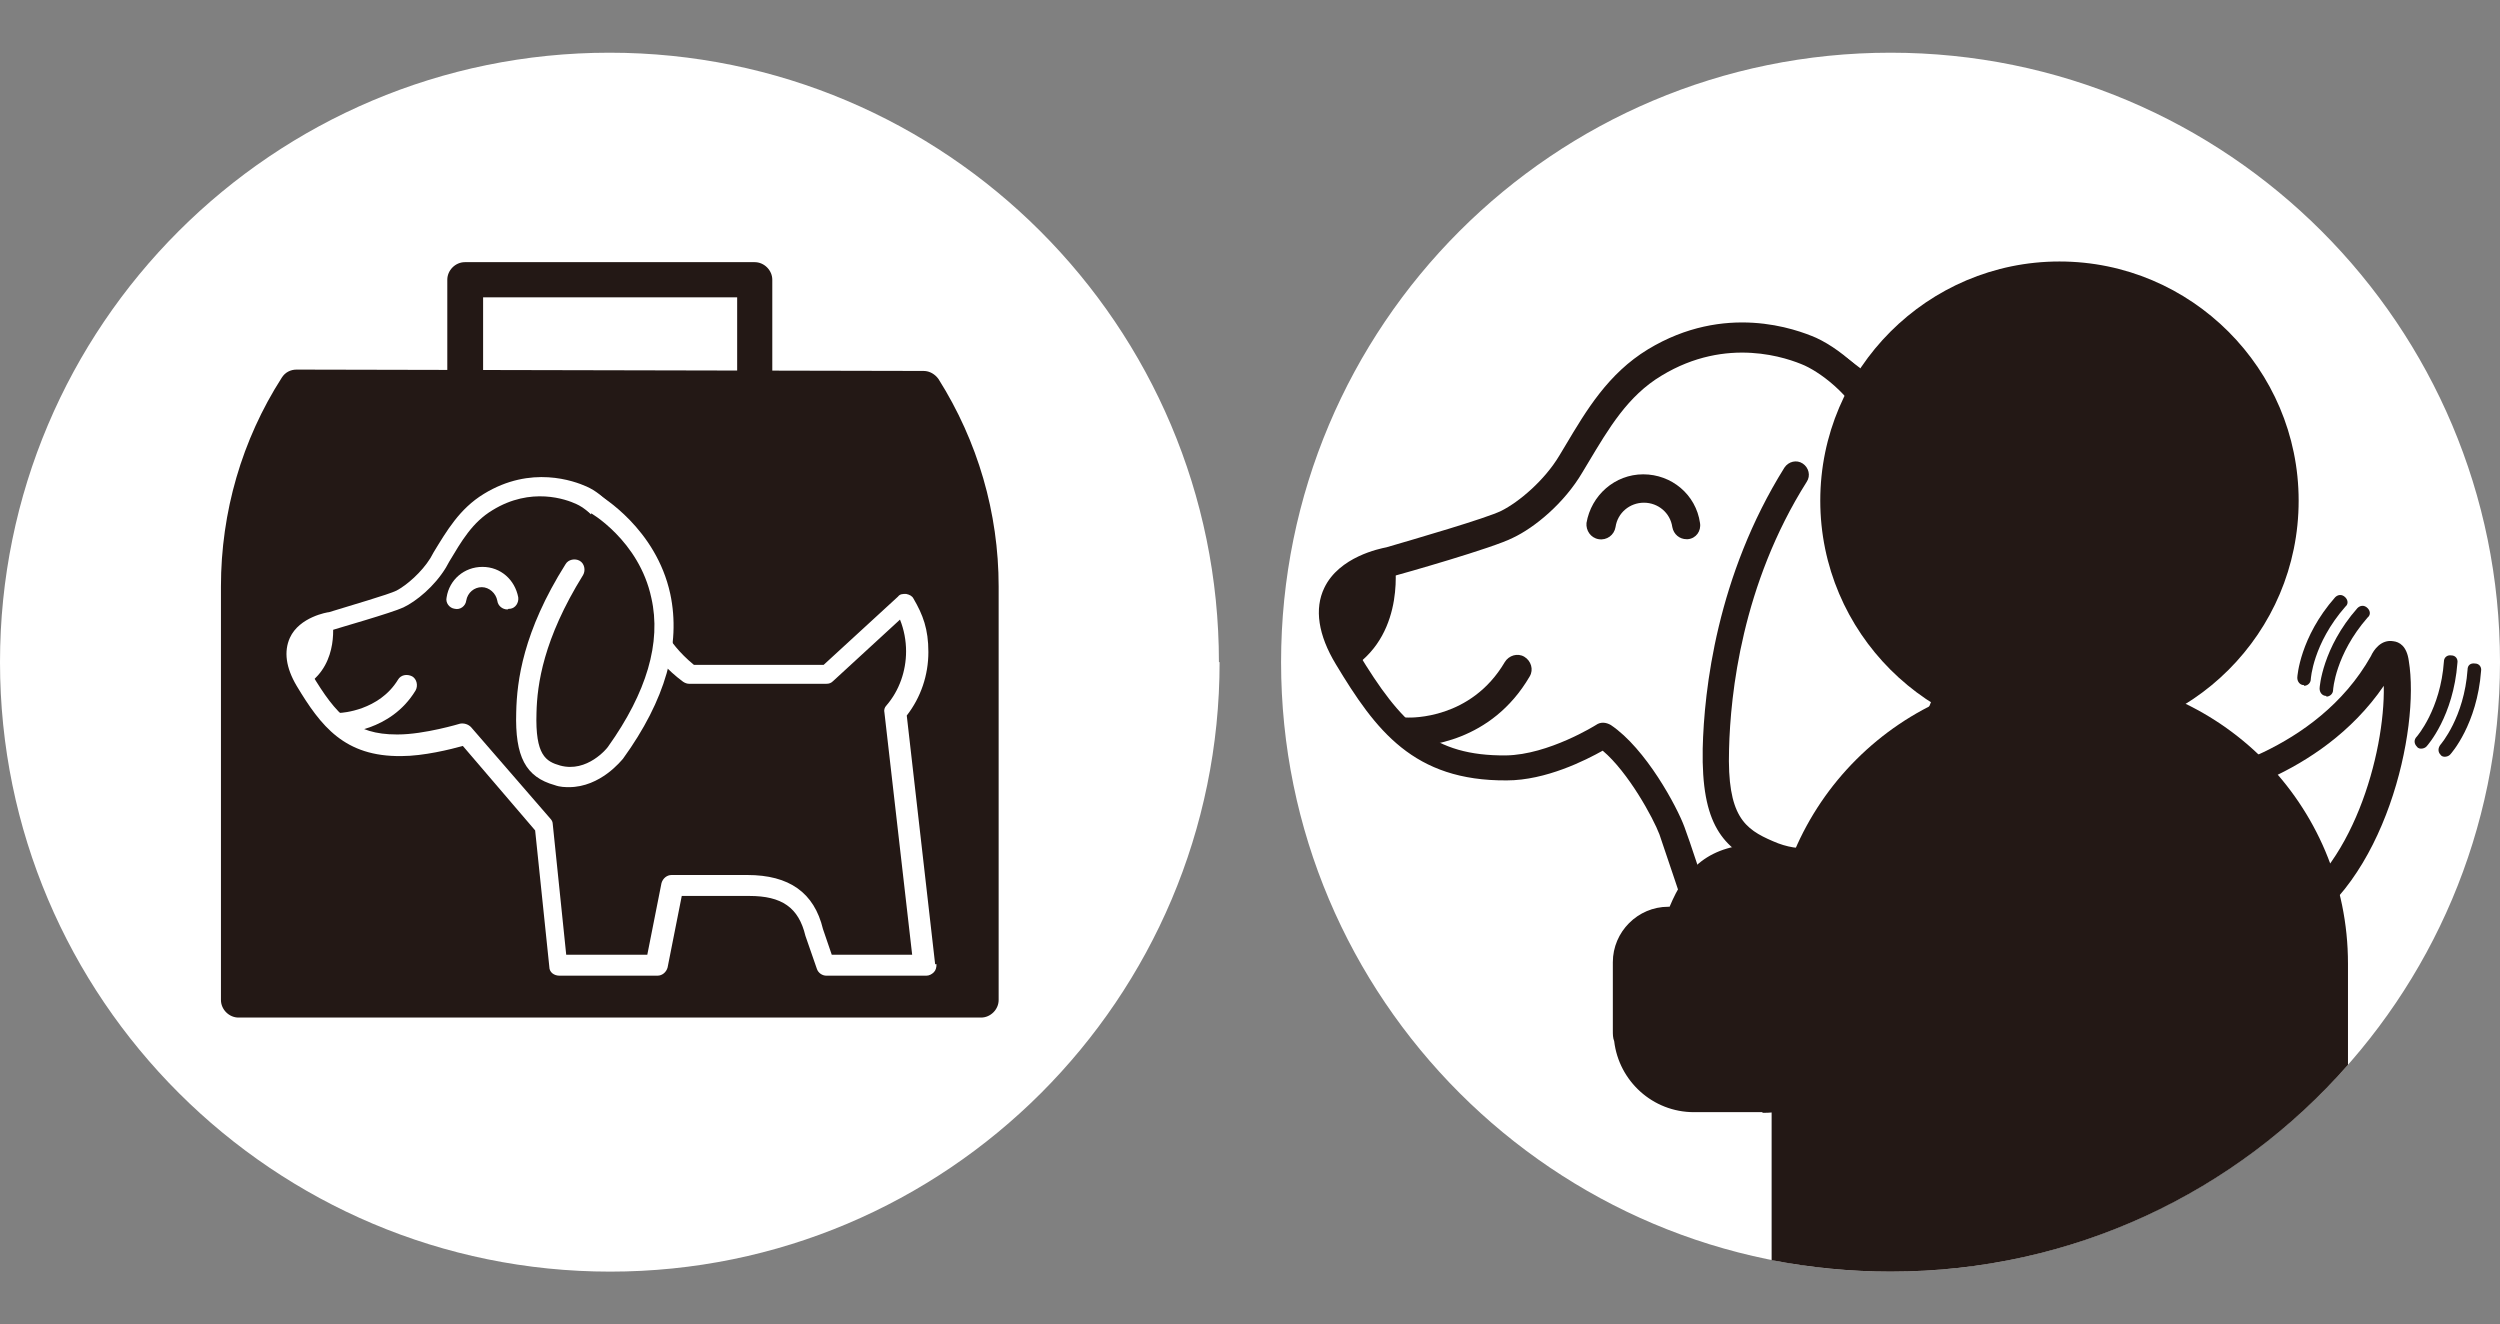<?xml version="1.0" encoding="UTF-8"?>
<svg id="_レイヤー_1" data-name="レイヤー_1" xmlns="http://www.w3.org/2000/svg" version="1.1" viewBox="0 0 370 196">
  <rect x="0" y="0" width="370" height="196" fill="#808080" stroke="none"/>
  <!-- Generator: Adobe Illustrator 29.7.1, SVG Export Plug-In . SVG Version: 2.1.1 Build 8)  -->
  <defs>
    <style>
      .st0, .st1 {
        fill: #231815;
      }

      .st2, .st3 {
        fill: #fff;
      }

      .st3, .st1 {
        fill-rule: evenodd;
      }

      .st4 {
        fill: none;
      }
    </style>
  </defs>
  <g>
    <path class="st3" d="M370,98c0,49.8-40.4,90.2-90.2,90.2s-90.2-40.4-90.2-90.2S229.9,7.8,279.8,7.8s90.2,40.4,90.2,90.2Z"/>
    <path class="st2" d="M270.1,53.2s41.1,23.7,8.1,68.6c0,0-6.5,9-16.4,4.6-5.3-2.3-7.9-5.1-7.7-15.5.2-7.6,1.8-24.6,11.8-40.6"/>
    <path class="st0" d="M341,101.4h0c-.6,0-1-.5-1-1.1,0-.2.4-6,5.6-11.9.4-.4,1-.5,1.5,0,.4.4.5,1,0,1.4-4.8,5.5-5.1,10.7-5.1,10.7,0,.6-.5,1-1,1Z"/>
    <path class="st0" d="M344.3,103h0c-.6,0-1-.5-1-1.1,0-.2.4-6,5.6-11.9.4-.4,1-.5,1.5,0,.4.4.5,1,0,1.4-4.8,5.5-5.1,10.7-5.1,10.7,0,.6-.5,1-1,1Z"/>
    <path class="st0" d="M361.9,112c-.2,0-.5,0-.7-.3-.4-.4-.4-1,0-1.5,0,0,3.5-4,4-11.1,0-.6.4-1,1.1-.9.6,0,1,.5.9,1.1-.6,7.9-4.4,12.2-4.6,12.4-.2.2-.5.3-.8.3Z"/>
    <path class="st0" d="M358.4,110.8c-.2,0-.5,0-.7-.3-.4-.4-.5-1,0-1.5,0,0,3.5-4,4-11.1,0-.6.5-1,1.1-.9.6,0,1,.5.9,1.1-.6,7.9-4.4,12.2-4.6,12.4-.2.2-.5.3-.8.3Z"/>
    <path class="st0" d="M260.9,164.7c8.2,0,14.9-5.7,14.9-14.9v-10c0-8.2-6.7-14.9-14.9-14.9s-11.5,3.8-13.8,9.3c0,0-.1,0-.2,0-4.5,0-8.2,3.7-8.2,8.2v10.1c0,.6,0,1.1.2,1.6.7,5.9,5.7,10.5,11.8,10.5h10.1Z"/>
    <path class="st0" d="M338.3,138.5c-.7,0-1.4-.4-1.8-1.1-.5-1-.1-2.2.8-2.7,10.8-5.6,15.7-23.2,15.5-33.2-9.5,13.9-26.3,16.9-27,17.1-1.1.2-2.1-.5-2.3-1.6-.2-1.1.5-2.1,1.6-2.3.2,0,17.7-3.2,25.8-17.6.4-.9,1.5-2.5,3.3-2.2.9.1,2,.7,2.3,2.9,1.7,10.2-3.5,33.2-17.3,40.5-.3.2-.6.2-.9.2Z"/>
    <path class="st0" d="M206.4,82.9s1.8,10.6-6.2,15.9c0,0-4.2-5.9-3-9.8.7-2.3,3.3-5.2,9.2-6Z"/>
    <path class="st0" d="M295.9,94.5c-4.2-3.2-6.6-6.5-7.8-8.7-1.5-2.7-3.7-9.9-5.4-15.7-.9-3-1.7-5.8-2.4-7.7-2.1-5.8-7.4-10.5-11.5-12.4-3-1.3-13.5-5.2-24.9,1.7-5.9,3.6-9.1,9-12.2,14.2l-.9,1.5c-2.2,3.7-6,6.9-8.6,8.2-2.2,1.1-12.9,4.2-17,5.4-1,.2-7,1.4-9.2,6-1.5,3.1-.9,7,1.7,11.3,5.9,9.8,11.5,17.3,25.3,17.2,5.8,0,11.7-3,14.2-4.4,3.8,3.2,7.5,10,8.4,12.4.9,2.6,3.9,11.6,3.9,11.6.2.6.7,1.1,1.3,1.3,5.2,1.7,9.5,2.4,13.1,2.4,6.5,0,10.7-2.2,14.4-4.1l1.2-.6c16.1-8.2,17.7-22.6,18.6-30.5.3-3,.5-7.2-2.1-9.2ZM294,103.4c-.8,7.5-2.3,20.1-16.5,27.3l-1.2.6c-5.1,2.6-10.9,5.6-23.4,1.8-.8-2.4-2.8-8.6-3.6-10.7-1.1-3-5.7-11.6-10.9-15.1-.7-.4-1.5-.5-2.2,0,0,0-7,4.4-13.3,4.5-10.8.1-15.5-4.6-21.9-15.2-1.9-3.1-2.4-5.7-1.5-7.5,1.2-2.5,5-3.6,6.3-3.8,0,0,.2,0,.3,0,1.5-.4,14.9-4.2,17.8-5.7,3.2-1.5,7.6-5.1,10.3-9.7l.9-1.5c3-5,5.8-9.8,10.8-12.8,9.7-5.9,18.7-2.6,21.2-1.5,2.8,1.3,7.6,5,9.4,10.1.6,1.8,1.5,4.6,2.4,7.5,1.9,6.3,4,13.4,5.8,16.5,2,3.6,5.1,7,8.9,9.9.1,0,1,.9.5,5.7Z"/>
    <path d="M205.6,83.1h0,0Z"/>
    <path class="st0" d="M208.7,110.4c-.3,0-.4,0-.5,0-1.2,0-2.1-1.1-2-2.2,0-1.2,1-2.1,2.2-2,.4,0,9.3.3,14.3-8.2.6-1,1.9-1.4,2.9-.8,1,.6,1.4,1.9.8,2.9-5.7,9.8-15.5,10.4-17.8,10.4Z"/>
    <path class="st0" d="M249.6,79.8c-1,0-1.9-.7-2.1-1.8-.3-2.1-2.1-3.6-4.2-3.6s-3.9,1.5-4.2,3.6c-.2,1.2-1.3,2-2.5,1.8-1.2-.2-1.9-1.3-1.8-2.4.7-4.1,4.2-7.2,8.4-7.2s7.8,3,8.4,7.2c.2,1.2-.6,2.3-1.8,2.4-.1,0-.2,0-.3,0Z"/>
    <path class="st1" d="M340.2,74.1c0,19.6-15.9,35.4-35.4,35.4s-35.4-15.9-35.4-35.4,15.9-35.4,35.4-35.4,35.4,15.9,35.4,35.4Z"/>
    <path class="st1" d="M347.5,142.6c0-23.6-19.1-42.7-42.6-42.7s-42.7,19.1-42.7,42.7v43.9c5.7,1.1,11.6,1.7,17.6,1.7,27,0,51.2-11.8,67.7-30.6v-15.1Z"/>
    <path class="st0" d="M267.1,129.6c-1.9,0-4-.4-6.2-1.4-6-2.7-9.1-6.2-8.9-17.4.2-8.7,2.1-25.6,12.1-41.6.6-.9,1.8-1.2,2.7-.6.9.6,1.2,1.8.6,2.7-9.6,15.2-11.3,31.4-11.5,39.6-.3,9.9,2.3,11.8,6.5,13.6,8.3,3.7,13.8-3.6,14-4,10.3-14,14.3-27.2,11.7-39.4-3.6-17.1-19-26.2-19.2-26.3-.9-.6-1.3-1.8-.7-2.7.5-1,1.8-1.3,2.7-.7.7.4,17.2,10.1,21.1,29,2.8,13.3-1.4,27.6-12.4,42.5-2,2.7-6.6,6.6-12.7,6.6Z"/>
  </g>
  <g>
    <path class="st3" d="M180.5,98c0,49.8-40.4,90.2-90.2,90.2S0,147.8,0,98,40.4,7.8,90.2,7.8s90.2,40.4,90.2,90.2Z"/>
    <path class="st0" d="M68.8,60.2c-1.4,0-2.6-1.2-2.6-2.6v-16.2c0-1.4,1.2-2.6,2.6-2.6h42.9c1.4,0,2.6,1.2,2.6,2.6v16.1c0,1.4-1.2,2.6-2.6,2.6s-2.6-1.2-2.6-2.6v-13.5h-37.6v13.6c0,1.4-1.2,2.6-2.6,2.6Z"/>
    <path class="st0" d="M145.2,150.6H35.3c-1.4,0-2.6-1.2-2.6-2.6v-61.2c0-11,3.1-21.7,9-30.9.5-.8,1.3-1.2,2.2-1.2h0l92.8.2c.9,0,1.7.5,2.2,1.2,5.8,9.2,8.9,19.8,8.9,30.7v61.2c0,1.4-1.2,2.6-2.6,2.6Z"/>
    <path class="st4" d="M38,145.4h104.6v-58.5c0-9.4-2.5-18.6-7.3-26.7l-89.8-.2c-4.9,8.1-7.4,17.4-7.4,26.9v58.5Z"/>
    <path class="st2" d="M49.2,91.8s1.1,6.3-3.7,9.5c0,0-2.5-3.5-1.8-5.9.4-1.4,2-3.1,5.5-3.6Z"/>
    <path class="st2" d="M50.4,108.5c-.8,0-1.5-.6-1.5-1.5,0-.8.6-1.5,1.5-1.5.1,0,5.7-.3,8.5-4.9.4-.7,1.3-.9,2.1-.5.7.4.9,1.4.5,2.1-3.7,6.1-10.7,6.3-11,6.3h0Z"/>
    <path class="st2" d="M75.1,90.2c-.7,0-1.4-.5-1.5-1.3-.2-1.1-1.2-2-2.3-2s-2.1.8-2.3,2c-.1.8-.9,1.4-1.7,1.2-.8-.1-1.4-.9-1.2-1.7.4-2.6,2.6-4.5,5.3-4.5s4.8,1.9,5.3,4.5c.1.8-.4,1.6-1.2,1.7,0,0-.2,0-.2,0Z"/>
    <path class="st2" d="M138.4,142.7l-4.2-36.8c2.1-2.7,3.2-6,3.2-9.4s-.8-5.5-2.2-7.9c-.2-.4-.6-.6-1.1-.7-.5,0-.9,0-1.2.4l-11,10.1h-19.2c-2.2-1.8-3.5-3.6-4.2-4.8-.6-1-2-4.2-5.6-14.4-1.2-3.3-3.4-6-6.1-7.2-1.8-.8-8.2-3.2-15.2,1.1-3.6,2.2-5.5,5.5-7.4,8.6l-.5.9c-1.3,2.1-3.5,4-5,4.8-1.2.6-6.8,2.2-10,3.2-.2,0-4.4.7-5.8,3.8-.9,2-.6,4.4,1,7.1,3.6,6,7.1,10.5,15.5,10.4,3.3,0,7.3-1,9.1-1.5l10.7,12.5,2.1,20.2c0,.8.7,1.3,1.5,1.3h14.5c.7,0,1.3-.5,1.5-1.2l2.1-10.6h10c4.8,0,7.3,1.7,8.3,5.9l1.7,4.9c.2.6.8,1,1.4,1h14.8c.4,0,.8-.2,1.1-.5.3-.3.4-.7.4-1.2ZM123.1,141.3l-1.3-3.8c-1.3-5.4-5-8-11.2-8h-11.2c-.7,0-1.3.5-1.5,1.2l-2.1,10.6h-12l-2-19.4c0-.3-.2-.6-.4-.8l-11.7-13.5c-.4-.4-1-.6-1.6-.5,0,0-5.3,1.6-9.2,1.6,0,0-.2,0-.2,0-6.2,0-8.9-2.8-12.6-9-.7-1.2-1.5-3-.9-4.2.7-1.4,2.8-2,3.8-2.2.9-.3,9-2.6,10.7-3.4,1.9-.9,4.6-3.1,6.3-5.9l.5-.9c1.8-3,3.4-5.8,6.4-7.6,5.7-3.5,10.9-1.6,12.4-.9.9.4,3.3,1.8,4.6,5.5,2.8,7.9,4.8,12.9,5.8,14.8,1.2,2.2,3.1,4.3,5.4,6,.3.2.6.3.9.3h20.3c.4,0,.7-.1,1-.4l9.9-9.1c.6,1.5.9,3.1.9,4.7,0,2.9-1,5.8-2.9,8-.3.3-.4.7-.3,1.1l4.1,35.8h-12.1Z"/>
    <path class="st4" d="M136.7,57.6c5.4,8.5,8.5,18.5,8.5,29.3v61.2H35.3v-61.2c0-10.9,3.2-21,8.6-29.5l92.8.2Z"/>
    <path class="st0" d="M88,74.4s21,12,3.2,37c0,0-3.7,4.7-8.7,3.3-3.3-1-4.8-3.1-4.6-9.3.1-4.6,1.1-11.6,7.1-21.2"/>
    <path class="st2" d="M84.4,116.5c-.7,0-1.5,0-2.3-.3-4.3-1.2-5.9-4.2-5.7-10.8.1-4.6,1-11.9,7.3-21.9.4-.7,1.4-.9,2.1-.5.7.4.9,1.4.5,2.1-5.9,9.5-6.8,16.2-6.9,20.4-.2,6.3,1.4,7.2,3.5,7.8,4,1.1,7-2.6,7.1-2.8,5.7-8,7.9-15.4,6.4-22-1.8-8.5-9.1-12.7-9.2-12.7-.7-.4-1-1.3-.6-2,.4-.7,1.3-1,2-.6.3.2,8.5,5,10.6,14.7,1.6,7.5-.7,15.7-7,24.4-.2.2-3.3,4.2-8,4.2Z"/>
  </g>
</svg>